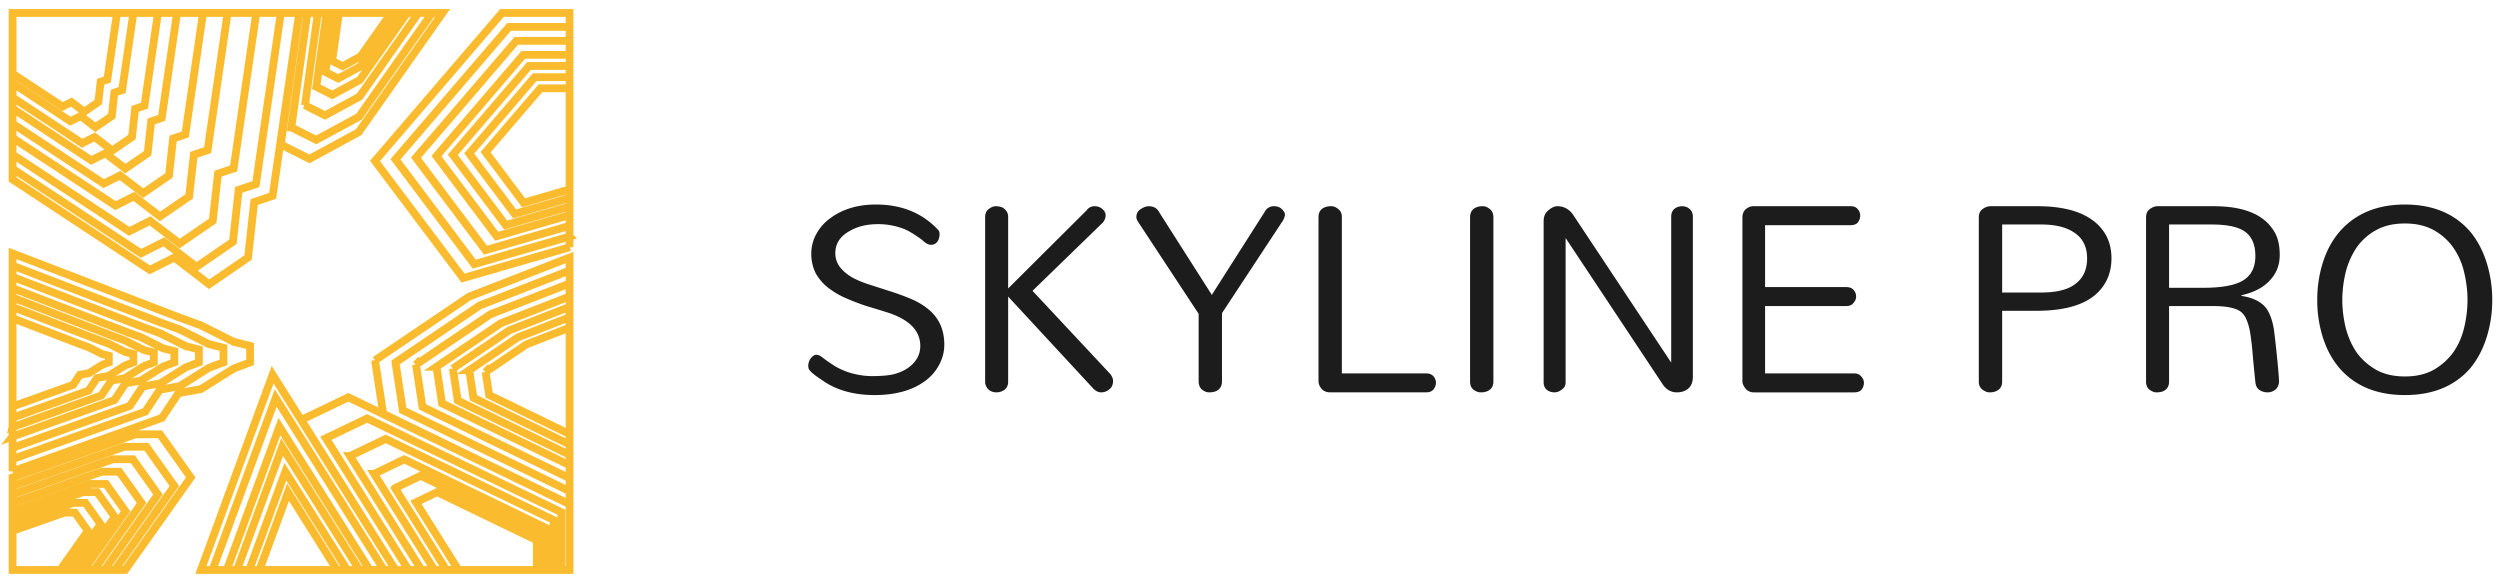 <svg width="193" height="45" fill="none" xmlns="http://www.w3.org/2000/svg"><path d="M23.101 1h11.066l-6.481 9.203-3.794 2.063-2.214-1.111L23.101 1zm0 0l-2.055 14.122-1.423.476-.474 4.284-3.004 2.063-2.687-2.063-1.897.952L.969 13.852V1m22.132 0H.97m0 43v-7.14l9.485-3.332h1.897l2.372 3.332L9.663 44H.97zm0 0v-6.484l8.613-3.026h1.723l2.153 3.026L8.864 44H.97zm0 0v-5.827l7.741-2.72h1.548l1.935 2.72L8.065 44H.969zm0 0v-5.17l6.869-2.413H9.21l1.718 2.413L7.265 44H.97zm0 0v-4.527l6.014-2.113h1.203l1.504 2.113L6.482 44H.97zm0 0v-4.096l5.442-1.912H7.5l1.36 1.912L5.957 44H.97zm0 0v-3.53l4.688-1.646h.938l1.172 1.647L5.267 44H.969zm0 0v-3.018l4.01-1.409h.802l1.002 1.409L4.645 44H.969zm0-43h20.71l-1.923 13.214-1.332.445-.444 4.009-2.81 1.93-2.515-1.93-1.775.89-9.91-6.532V1zm0 0h18.813l-1.747 12.003-1.21.405-.403 3.641-2.553 1.754-2.284-1.754-1.613.81L.97 11.924V1zm0 0h16.6l-1.542 10.591-1.067.357-.356 3.213-2.253 1.547-2.015-1.547-1.423.714L.969 10.64V1zm0 0h14.702l-1.365 9.38-.945.317-.315 2.846-1.995 1.37-1.786-1.37-1.26.632L.97 9.538V1zm0 0h12.696l-1.179 8.1-.816.274-.272 2.457-1.723 1.184-1.542-1.184-1.088.546L.97 8.373V1zm0 0h11.224l-1.042 7.162-.721.241-.241 2.173-1.523 1.046-1.363-1.046-.962.483L.969 7.518V1zm0 0h9.327L9.43 6.951l-.6.2-.2 1.806-1.265.87-1.133-.87-.8.402L.97 6.416V1zm0 0h8.063l-.75 5.144-.517.174-.173 1.56-1.094.752-.98-.752-.69.347-3.86-2.543V1zm21.52 8.835l1.926.966 3.3-1.794L33.357 1h-9.628L22.49 9.835zm1.05-1.71l1.554.78 2.662-1.448L32.303 1H24.54l-.998 7.125zm.877-1.425l1.242.624 2.13-1.158L31.427 1h-6.212l-.798 5.7zm.701-1.14l.994.499 1.704-.926L30.726 1h-4.969l-.639 4.56zm.527-.855l.807.405 1.384-.752L30.201 1h-4.037l-.52 3.705zm3.305 23.11l.632 4.126 14.386 6.981v-19.04l-7.746 3.015-7.272 4.919zm1.581.168l.566 3.69L43.97 37.92V20.884l-6.931 2.697-6.507 4.402zm1.582.166l.499 3.257 11.357 5.512V21.886l-6.115 2.38-5.741 3.884zm1.58.167l.433 2.823 9.843 4.777V22.888l-5.3 2.063-4.976 3.365zm1.265.134l.38 2.475 8.63 4.19V23.69l-4.647 1.809-4.363 2.951zm1.265.134l.326 2.128 7.42 3.6v-9.82l-3.995 1.555-3.751 2.537zm1.265.133l.273 1.78 6.208 3.014v-8.218l-3.343 1.301-3.138 2.123zM15.513 44l5.533-15.074L30.53 44H15.513zm.894 0l4.875-13.28L29.638 44h-13.23zm1.104 0l4.062-11.066L28.536 44H17.511zm.788 0l3.481-9.486L27.75 44H18.3zm.944 0l2.786-7.588L26.803 44h-7.56zm.788 0l2.205-6.008L26.016 44h-5.985zm3.229-11.583l3.636-1.745 17.073 8.25V44H30.532L23.26 32.417zm1.897 1.416l3.192-1.532 14.985 7.242V44H31.54l-6.383-10.167zm1.861 1.374l2.76-1.325 12.96 6.263V44h-10.2l-5.52-8.793zm1.86 1.374l2.328-1.118 10.936 5.285V44h-8.607l-4.657-7.419zm1.615 1.099l1.984-.952 9.316 4.501V44H34.46l-3.968-6.319zm1.616 1.1l1.639-.788 7.695 3.72V44h-6.056l-3.278-5.22zm11.86-19.692l-8.221 2.38-6.798-9.044L38.752 1h5.216v18.088zm0-.826l-7.355 2.13-6.083-8.093 8.77-10.222h4.668v16.185zm0-.827l-6.49 1.879-5.366-7.14 7.738-9.02h4.118v14.28zm0-.827l-5.625 1.629-4.65-6.188 6.705-7.817h3.57v12.376zm0-.661l-4.932 1.428-4.08-5.427 5.882-6.854h3.13v10.853zm0-.662l-4.24 1.228-3.506-4.665 5.055-5.893h2.691v9.33zm0-.661l-3.548 1.027-2.933-3.903 4.23-4.93h2.251v7.806zm-43 21.76l11.54-4.126 1.265-1.904 1.74-.317 2.529-1.587 1.264-.476v-1.27l-1.264-.317-2.53-1.269-1.739-.635L.97 19.564v16.82zm0-.943l10.247-3.663 1.123-1.69 1.544-.282 2.246-1.41 1.123-.422v-1.127l-1.123-.282-2.246-1.127-1.544-.563L.97 20.507v14.934zm0-.87l9.053-3.236.992-1.494 1.365-.249 1.984-1.245.992-.373v-.996l-.992-.249-1.984-.995-1.364-.498-10.046-3.86v13.195zm0-.87l7.86-2.81.86-1.296 1.185-.216 1.723-1.08.861-.325v-.864l-.861-.216-1.723-.865-1.184-.432-8.72-3.35V33.7zm0-.725l6.865-2.454.752-1.132 1.034-.19 1.505-.944.752-.283v-.755l-.752-.189-1.505-.755-1.034-.377-7.617-2.926v10.004zm0-.725l5.87-2.098.643-.968.885-.162 1.286-.807.643-.242v-.646l-.643-.161-1.286-.646-.885-.323L.97 23.697v8.554zm0-.87l4.676-1.671.512-.772.705-.128 1.025-.643.512-.193v-.514l-.512-.129-1.025-.514-.705-.257L.97 24.567v6.814z" stroke="#FABC2E" stroke-width=".602"/><path d="M64.487 19.552c0 .383.114.732.34 1.045.244.314.557.584.94.81.384.21.82.392 1.307.549l1.541.496c.558.174 1.089.366 1.594.575.522.209.984.47 1.385.784.87.679 1.306 1.61 1.306 2.795 0 .558-.14 1.089-.418 1.594a3.66 3.66 0 01-1.123 1.254c-.976.697-2.256 1.045-3.841 1.045-1.62 0-2.97-.383-4.05-1.15-.662-.435-1.01-.74-1.045-.914a.854.854 0 01-.026-.209c0-.087.017-.183.052-.287a.915.915 0 01.131-.262c.157-.191.296-.287.418-.287.14 0 .27.044.392.13.122.088.261.192.418.314.174.122.383.262.627.418.261.157.549.296.862.418a6.082 6.082 0 002.012.366c.662 0 1.202-.044 1.62-.13.435-.105.81-.262 1.123-.47.662-.454.993-1.029.993-1.725 0-1.202-.87-2.073-2.613-2.613a57.17 57.17 0 00-1.541-.47 19.209 19.209 0 01-1.568-.601 6.294 6.294 0 01-1.384-.81 3.73 3.73 0 01-.967-1.123 3.341 3.341 0 01-.34-1.516c0-.557.14-1.08.418-1.567a3.633 3.633 0 011.098-1.202c.94-.68 2.098-1.02 3.474-1.02 1.969 0 3.562.645 4.782 1.934.087.087.13.2.13.34s-.017.252-.052.34a.575.575 0 01-.105.235.575.575 0 01-.496.26c-.209 0-.435-.121-.68-.365-.54-.4-.992-.68-1.358-.836a5.44 5.44 0 00-2.064-.392c-.87 0-1.61.183-2.22.549-.715.4-1.072.967-1.072 1.698zm13.343 9.902c0 .4-.192.662-.576.784a.987.987 0 01-.313.052c-.383 0-.653-.157-.81-.47a.81.81 0 01-.078-.366V16.757c0-.28.095-.488.287-.628.191-.139.366-.209.522-.209.157 0 .288.018.392.053a.65.65 0 01.288.156.77.77 0 01.287.628v5.512l6.062-6.035a.72.72 0 01.6-.314c.244 0 .445.07.601.21.174.139.262.304.262.496 0 .191-.07.374-.21.549l-5.434 5.277 6.01 6.427c.139.192.208.366.208.523a.872.872 0 01-.078.392.578.578 0 01-.183.235.945.945 0 01-.653.261c-.244 0-.47-.122-.68-.366l-6.505-7.028v6.558zm16.507-5.277v5.251c0 .418-.192.688-.575.81a1.63 1.63 0 01-.444.052c-.157 0-.331-.07-.523-.209-.174-.157-.26-.374-.26-.653v-5.2l-4.677-7.106c-.088-.139-.131-.26-.131-.365a.75.75 0 01.078-.34.675.675 0 01.235-.261c.244-.157.453-.235.627-.235.384 0 .654.148.81.444l4.076 6.4 4.076-6.4a.775.775 0 01.731-.444.84.84 0 01.758.418c.052.07.078.139.078.209 0 .122-.043.27-.13.444l-4.73 7.184zm8.366 6.113c-.401 0-.679-.174-.836-.522a.91.91 0 01-.079-.366V16.757c0-.401.192-.662.575-.784a1.36 1.36 0 01.418-.053c.174 0 .349.07.523.21.191.139.287.348.287.627v12.07h6.506c.261 0 .452.078.574.235a.73.73 0 01.183.497c0 .174-.061.34-.183.496-.122.157-.313.235-.574.235h-7.394zm10.786-13.507c0-.418.191-.688.574-.81.105-.035.244-.053.419-.053.174 0 .348.07.522.21.192.139.287.357.287.653v12.671c0 .4-.191.662-.574.784a1.363 1.363 0 01-.418.052c-.175 0-.357-.07-.549-.209-.174-.14-.261-.348-.261-.627V16.783zm5.679.313c0-.33.087-.583.261-.758.279-.278.548-.418.81-.418.453 0 .836.192 1.149.575l7.629 11.496v-11.26c0-.384.174-.636.523-.758a.981.981 0 01.627 0 .66.66 0 01.261.156c.174.14.261.34.261.601v12.358c0 .575-.243.95-.731 1.124a1.56 1.56 0 01-.497.078c-.435 0-.792-.191-1.071-.575l-7.524-11.339v11.13c0 .227-.07.392-.209.497-.209.191-.427.287-.653.287a.98.98 0 01-.575-.183c-.174-.14-.261-.34-.261-.6v-12.41zm16.234 13.194c-.366 0-.636-.183-.81-.549a.698.698 0 01-.078-.313V16.783c0-.366.165-.627.496-.784a.751.751 0 01.34-.079h7.524c.244 0 .427.079.549.236a.728.728 0 01.183.496.83.83 0 01-.183.523c-.122.139-.305.209-.549.209h-6.61v4.78h6.271c.261 0 .453.08.575.236.121.14.182.305.182.496 0 .174-.069.34-.209.497-.121.156-.304.235-.548.235h-6.271v5.199h6.872c.244 0 .426.078.548.235.14.14.209.305.209.497a.83.83 0 01-.183.522c-.121.14-.313.21-.574.21h-7.734zm19.164-6.296v5.46c0 .4-.191.662-.575.784a1.355 1.355 0 01-.418.052c-.156 0-.33-.07-.522-.209-.192-.14-.287-.348-.287-.627V16.783c0-.227.061-.41.182-.549.227-.209.471-.314.732-.314h3.605c2.282 0 3.902.54 4.86 1.62.575.645.862 1.446.862 2.404s-.287 1.768-.862 2.43c-.923 1.08-2.569 1.62-4.938 1.62h-2.639zm2.979-1.411c1.114 0 1.95-.183 2.508-.549.714-.453 1.071-1.15 1.071-2.09 0-.923-.357-1.602-1.071-2.038-.592-.383-1.42-.575-2.482-.575h-3.005v5.252h2.979zm8.13-5.8c0-.227.061-.41.183-.549.227-.209.462-.314.706-.314h4.337c2.299 0 3.84.627 4.624 1.882.314.47.47 1.097.47 1.88 0 .785-.261 1.446-.783 1.986-.505.54-1.228.915-2.169 1.124v.052c.923.14 1.576.479 1.96 1.019.296.47.487 1.071.574 1.803.192 1.62.314 2.865.366 3.736 0 .296-.096.522-.287.68a.935.935 0 01-.601.208c-.226 0-.436-.06-.627-.183-.192-.14-.296-.348-.314-.627-.087-.818-.156-1.533-.209-2.142a21.425 21.425 0 00-.183-1.594c-.069-.435-.165-.784-.287-1.045a1.407 1.407 0 00-.47-.653c-.401-.279-1.106-.418-2.116-.418h-3.397v5.826c0 .4-.183.662-.549.784-.121.035-.27.052-.444.052-.156 0-.331-.07-.522-.209-.174-.14-.262-.348-.262-.627V16.783zm4.416 5.434c1.707 0 2.839-.27 3.396-.81.418-.383.627-.932.627-1.646 0-1.027-.374-1.715-1.123-2.064-.523-.244-1.272-.366-2.247-.366h-3.292v4.886h2.639zm10.996-1.202a9.244 9.244 0 00-.262 2.143c0 .696.088 1.41.262 2.142.191.732.479 1.376.862 1.933.4.54.906.984 1.515 1.333.61.33 1.341.496 2.195.496.853 0 1.585-.165 2.194-.496a4.87 4.87 0 001.516-1.333c.4-.557.688-1.201.862-1.933a9.241 9.241 0 00.261-2.142c0-.697-.087-1.411-.261-2.143a5.435 5.435 0 00-.862-1.933 4.466 4.466 0 00-1.516-1.333c-.609-.33-1.341-.496-2.194-.496-.854 0-1.585.165-2.195.496a4.463 4.463 0 00-1.515 1.333 6.106 6.106 0 00-.862 1.933zm-2.195 2.143c0-1.028.148-2.004.444-2.927.296-.923.732-1.715 1.307-2.377 1.219-1.376 2.891-2.064 5.016-2.064 2.142 0 3.814.688 5.016 2.064.558.662.984 1.454 1.28 2.377a9.53 9.53 0 01.445 2.927 9.526 9.526 0 01-.445 2.926c-.296.923-.722 1.715-1.28 2.377-1.202 1.359-2.874 2.038-5.016 2.038-2.143 0-3.815-.68-5.016-2.038-.575-.662-1.011-1.454-1.307-2.377a9.525 9.525 0 01-.444-2.926z" fill="#1C1C1C"/></svg>